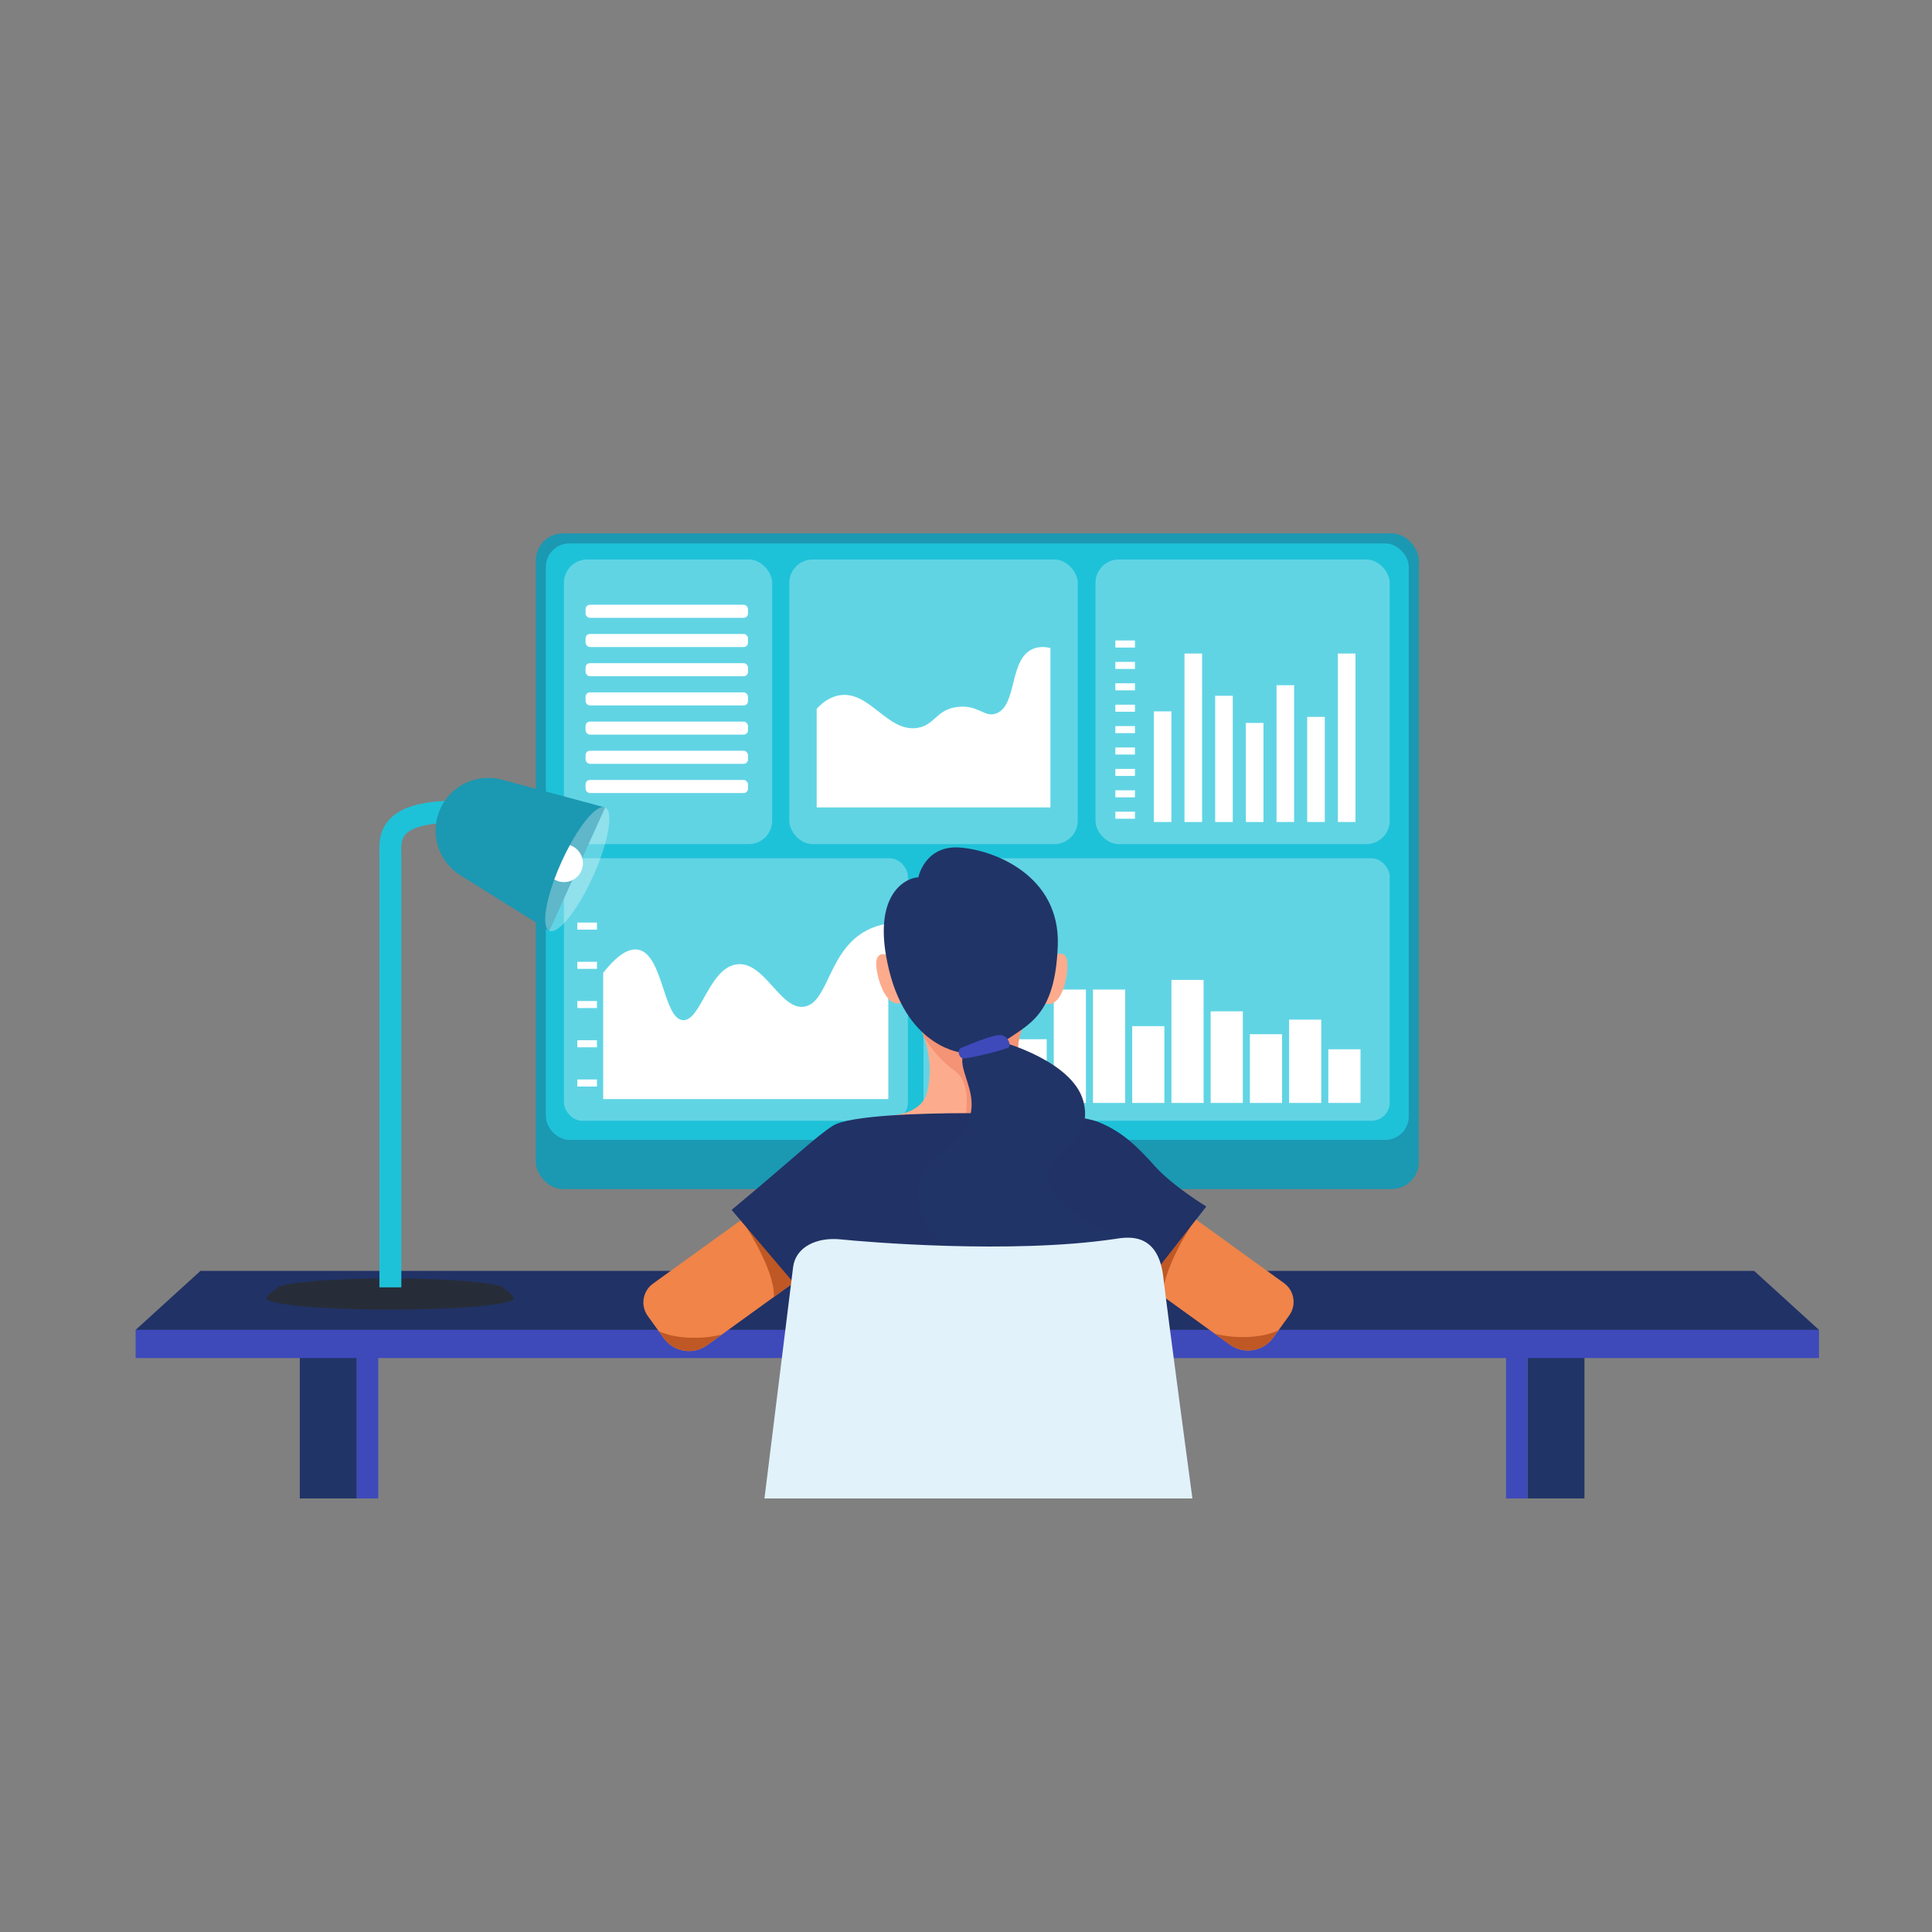 <?xml version="1.0" encoding="UTF-8"?>
<svg id="Layer_1" data-name="Layer 1" xmlns="http://www.w3.org/2000/svg" xmlns:xlink="http://www.w3.org/1999/xlink" viewBox="0 0 1080 1080">
  <rect x="0" y="0" width="1080" height="1080" fill="#808080" stroke="none"/>
  <defs>
    <style>
      .cls-1 {
        fill: #1b98b2;
      }

      .cls-2 {
        fill: #fcac8d;
      }

      .cls-3, .cls-4 {
        fill: #fff;
      }

      .cls-5 {
        fill: #bf5825;
      }

      .cls-6 {
        fill: #f08449;
      }

      .cls-7 {
        clip-path: url(#clippath-1);
      }

      .cls-8 {
        fill: #1ec2d8;
      }

      .cls-4 {
        opacity: .3;
      }

      .cls-9 {
        fill: #4aa0ed;
      }

      .cls-10 {
        fill: #3e4aba;
      }

      .cls-11 {
        fill: #213467;
      }

      .cls-12 {
        fill: #f49376;
      }

      .cls-13 {
        fill: #e2f2fb;
      }

      .cls-14 {
        clip-path: url(#clippath-2);
      }

      .cls-15 {
        fill: #213266;
      }

      .cls-16 {
        fill: #272d38;
      }

      .cls-17 {
        fill: #ef4c49;
      }

      .cls-18 {
        clip-path: url(#clippath);
      }
    </style>
    <clipPath id="clippath">
      <path class="cls-2" d="M494.77,623.77s.28,0,.79,0c3.74-.05,19.7-.99,22.68-13.22,3.37-13.87.56-29.98-6.56-40.85h63.34s-8.25,6.56-5.43,26.24,13.12,26.92,13.12,26.92l-4.69,10.75-83.24-9.84Z"/>
    </clipPath>
    <clipPath id="clippath-1">
      <path class="cls-6" d="M380.65,674.19h45.6v70.29c0,9.57-7.77,17.34-17.34,17.34h-15.33c-7.14,0-12.94-5.8-12.94-12.94v-74.69h0Z" transform="translate(749.09 -29.55) rotate(54.15)"/>
    </clipPath>
    <clipPath id="clippath-2">
      <path class="cls-6" d="M669.52,673.78h15.33c9.57,0,17.34,7.77,17.34,17.34v70.29h-45.6v-74.69c0-7.14,5.8-12.94,12.94-12.94Z" transform="translate(1658.94 587.26) rotate(125.85)"/>
    </clipPath>
  </defs>
  <g>
    <rect class="cls-1" x="299.51" y="298.14" width="493.63" height="366.56" rx="15.22" ry="15.22"/>
    <rect class="cls-8" x="305.14" y="303.77" width="482.38" height="333.44" rx="13.14" ry="13.14"/>
    <rect class="cls-4" x="315.25" y="312.76" width="116.38" height="159.11" rx="13.04" ry="13.04"/>
    <rect class="cls-4" x="441.24" y="312.76" width="161.2" height="159.11" rx="13.04" ry="13.04"/>
    <rect class="cls-4" x="612.39" y="312.76" width="164.45" height="159.11" rx="13.04" ry="13.04"/>
    <rect class="cls-4" x="315.25" y="479.79" width="192.28" height="146.74" rx="10.2" ry="10.2"/>
    <rect class="cls-4" x="516.25" y="479.79" width="260.59" height="146.74" rx="10.2" ry="10.2"/>
    <path class="cls-3" d="M496.57,516.28c-1.95.26-5.64.91-9.83,2.74-23.75,10.35-23.08,40.94-36.83,43.65-13.57,2.67-22.33-25.51-37.95-23.61-15.75,1.92-20.25,32.22-30.36,31.2-10.86-1.09-10.94-36.62-24.74-39.36-6.6-1.31-13.76,5.39-19.68,12.93v70.56h159.39v-98.11Z"/>
    <path class="cls-3" d="M587.18,362.24c-2.23-.53-6.12-1.11-9.93.56-13.27,5.81-8.5,31.37-20.24,35.98-6.62,2.6-9.95-4.82-21.36-3.65-12.34,1.26-12.96,10.4-23.05,11.81-16.68,2.33-26.52-21.01-43.29-18.27-5.94.97-10.25,4.8-12.79,7.59v55.1h130.67v-89.11Z"/>
    <rect class="cls-3" x="322.74" y="603.43" width="10.96" height="3.94"/>
    <rect class="cls-3" x="322.74" y="581.5" width="10.96" height="3.94"/>
    <rect class="cls-3" x="322.74" y="559.57" width="10.96" height="3.94"/>
    <rect class="cls-3" x="322.74" y="537.65" width="10.96" height="3.94"/>
    <rect class="cls-3" x="322.74" y="515.72" width="10.96" height="3.94"/>
    <rect class="cls-9" x="525.76" y="611.42" width="10.96" height="3.94"/>
    <rect class="cls-9" x="525.76" y="599.46" width="10.96" height="3.94"/>
    <rect class="cls-9" x="525.76" y="587.5" width="10.96" height="3.94"/>
    <rect class="cls-9" x="525.76" y="575.53" width="10.96" height="3.94"/>
    <rect class="cls-9" x="525.76" y="563.57" width="10.96" height="3.94"/>
    <rect class="cls-9" x="525.76" y="551.61" width="10.96" height="3.94"/>
    <rect class="cls-9" x="525.76" y="539.65" width="10.96" height="3.94"/>
    <rect class="cls-9" x="525.76" y="527.68" width="10.96" height="3.94"/>
    <rect class="cls-9" x="525.76" y="515.72" width="10.96" height="3.94"/>
    <rect class="cls-3" x="623.49" y="453.74" width="10.96" height="3.94"/>
    <rect class="cls-3" x="623.49" y="441.78" width="10.96" height="3.94"/>
    <rect class="cls-3" x="623.49" y="429.82" width="10.96" height="3.94"/>
    <rect class="cls-3" x="623.49" y="417.85" width="10.96" height="3.94"/>
    <rect class="cls-3" x="623.49" y="405.89" width="10.96" height="3.94"/>
    <rect class="cls-3" x="623.49" y="393.93" width="10.96" height="3.94"/>
    <rect class="cls-3" x="623.49" y="381.96" width="10.96" height="3.94"/>
    <rect class="cls-3" x="623.49" y="370" width="10.96" height="3.94"/>
    <rect class="cls-3" x="623.49" y="358.04" width="10.96" height="3.94"/>
    <rect class="cls-3" x="742.54" y="586.56" width="17.99" height="29.98"/>
    <rect class="cls-3" x="720.61" y="569.97" width="17.99" height="46.57"/>
    <rect class="cls-3" x="698.69" y="578.13" width="17.99" height="38.42"/>
    <rect class="cls-3" x="676.76" y="565.34" width="17.99" height="51.21"/>
    <rect class="cls-3" x="654.83" y="547.77" width="17.99" height="68.78"/>
    <rect class="cls-3" x="632.91" y="573.63" width="17.99" height="42.92"/>
    <rect class="cls-3" x="610.98" y="553.16" width="17.99" height="63.38"/>
    <rect class="cls-3" x="589.05" y="553.16" width="17.99" height="63.38"/>
    <rect class="cls-3" x="567.13" y="580.94" width="17.99" height="35.61"/>
    <rect class="cls-17" x="545.2" y="583.47" width="17.99" height="33.08"/>
    <rect class="cls-3" x="747.88" y="365.33" width="9.84" height="94.17"/>
    <rect class="cls-3" x="730.73" y="400.75" width="9.84" height="58.75"/>
    <rect class="cls-3" x="713.58" y="383.04" width="9.84" height="76.46"/>
    <rect class="cls-3" x="696.44" y="404.12" width="9.84" height="55.38"/>
    <rect class="cls-3" x="679.29" y="388.94" width="9.84" height="70.56"/>
    <rect class="cls-3" x="662.14" y="365.33" width="9.84" height="94.17"/>
    <rect class="cls-3" x="644.99" y="397.66" width="9.84" height="61.84"/>
    <rect class="cls-3" x="327.34" y="338.06" width="90.8" height="7.31" rx="2.43" ry="2.43"/>
    <rect class="cls-3" x="327.34" y="354.38" width="90.8" height="7.31" rx="2.43" ry="2.43"/>
    <rect class="cls-3" x="327.34" y="370.71" width="90.8" height="7.31" rx="2.43" ry="2.43"/>
    <rect class="cls-3" x="327.34" y="387.03" width="90.8" height="7.31" rx="2.43" ry="2.43"/>
    <rect class="cls-3" x="327.34" y="403.36" width="90.8" height="7.31" rx="2.43" ry="2.43"/>
    <rect class="cls-3" x="327.34" y="419.68" width="90.8" height="7.31" rx="2.43" ry="2.43"/>
    <rect class="cls-3" x="327.34" y="436" width="90.8" height="7.31" rx="2.43" ry="2.43"/>
  </g>
  <g>
    <rect class="cls-11" x="167.59" y="753.93" width="31.86" height="83.72"/>
    <rect class="cls-10" x="199.45" y="753.93" width="11.99" height="83.72" transform="translate(410.9 1591.57) rotate(180)"/>
    <rect class="cls-11" x="853.87" y="753.93" width="31.86" height="83.72" transform="translate(1739.6 1591.57) rotate(180)"/>
    <rect class="cls-10" x="841.88" y="753.93" width="11.99" height="83.72"/>
    <polygon class="cls-15" points="75.81 743.43 1016.84 743.43 980.61 710.45 112.04 710.45 75.81 743.43"/>
    <rect class="cls-10" x="75.81" y="743.43" width="941.02" height="15.74"/>
    <path class="cls-2" d="M496.11,533.82s-5.72-2.44-6.28,3.94,5.34,29.24,16.3,21.65l-10.03-25.58Z"/>
    <path class="cls-2" d="M589.93,533.71s5.47-2.94,6.61,3.36c1.13,6.3-2.69,29.6-14.29,23.02l7.69-26.38Z"/>
    <g>
      <path class="cls-2" d="M494.77,623.77s.28,0,.79,0c3.74-.05,19.7-.99,22.68-13.22,3.37-13.87.56-29.98-6.56-40.85h63.34s-8.25,6.56-5.43,26.24,13.12,26.92,13.12,26.92l-4.69,10.75-83.24-9.84Z"/>
      <g class="cls-18">
        <path class="cls-12" d="M519.82,556.61l-5.73,18.95s6.85,13.94,19.5,22.94c12.65,9,3.81,35.12,3.81,35.12h20.09l25.21-46.36-8.9-28.39-53.97-2.25Z"/>
      </g>
    </g>
    <g>
      <path class="cls-6" d="M380.65,674.19h45.6v70.29c0,9.57-7.77,17.34-17.34,17.34h-15.33c-7.14,0-12.94-5.8-12.94-12.94v-74.69h0Z" transform="translate(749.09 -29.55) rotate(54.15)"/>
      <g class="cls-7">
        <path class="cls-5" d="M425.93,689.29l-8.65-3.19s17.64,27.04,15.11,40.84c-2.53,13.8-28.67,20.26-40.48,20.82-11.81.56-29.52-1.41-32.33-13.77-2.81-12.37,11.24,25.18,11.24,25.18l62.97-3.26,20.52-39.07-28.39-27.55Z"/>
      </g>
    </g>
    <g>
      <path class="cls-6" d="M669.52,673.78h15.33c9.57,0,17.34,7.77,17.34,17.34v70.29h-45.6v-74.69c0-7.14,5.8-12.94,12.94-12.94Z" transform="translate(1658.94 587.26) rotate(125.85)"/>
      <g class="cls-14">
        <path class="cls-5" d="M656.91,688.88l8.65-3.19s-17.64,27.04-15.11,40.84c2.53,13.8,28.67,20.26,40.48,20.82s29.52-1.41,32.33-13.77c2.81-12.37-11.24,25.18-11.24,25.18l-62.97-3.26-20.52-39.07,28.39-27.55Z"/>
      </g>
    </g>
    <path class="cls-15" d="M408.97,676.34l38.61,45.35,191.53-2.25,35.23-44.98s-18.74-11.43-28.58-22.39c-9.84-10.96-18.27-19.4-31.48-24.74-13.21-5.34-50.04-5.06-73.93-5.06s-65.5,1.12-74.77,7.03c-9.28,5.9-21.27,17.62-56.6,47.04Z"/>
    <path class="cls-11" d="M538.73,588.64s-30.81-2.06-41.68-46.1c-10.87-44.04,10.68-52.1,16.3-52.1,0,0,3.56-17.8,22.68-16.68,19.12,1.12,56.78,15.37,55.28,54.91-1.5,39.54-16.3,43.67-30.55,53.97,0,0,38.79,10.68,44.79,32.8,6,22.11-15.93,26.42-19.68,40.1s27.92,32.8,47.23,37.48c0,0-83.96,21.36-103.64,5.43,0,0-34.86-29.8-2.81-54.35,32.05-24.55,6.53-42.73,12.07-55.47Z"/>
    <path class="cls-10" d="M537.44,585.73c1.6-.55,18.18-7.96,22.39-7.03s4.97,5.34,4.31,6.56-23.94,7.07-26.16,6.3-2.98-4.99-.54-5.83Z"/>
    <path class="cls-13" d="M427.34,837.64s14.62-118.1,16.02-129.35c1.41-11.24,13.21-16.87,26.71-15.46,13.49,1.41,94.94,8.34,152.92-.21,6.18-.91,24.18-4.85,27.27,21.01,3.09,25.86,16.3,124.01,16.3,124.01h-239.22Z"/>
  </g>
  <g>
    <path class="cls-16" d="M286.81,725.04c-.83-1.24-2.71-3.69-5.02-4.58,0-3.21-28.48-5.81-63.62-5.81s-63.62,2.6-63.62,5.81c0,0-5.46,3.31-5.48,5.31,0,3.49,30.94,6.31,69.1,6.31s69.1-2.83,69.1-6.31c0-.25-.16-.49-.47-.73Z"/>
    <path class="cls-8" d="M224.36,719.62h-12.26v-240.91c0-.55-.01-1.13-.03-1.72-.11-5.14-.29-12.9,6.05-19.38,6.61-6.76,18.75-10.04,37.12-10.04v12.26c-18.3,0-25.52,3.46-28.36,6.36-2.54,2.59-2.66,5.86-2.56,10.54.02.69.03,1.36.03,2v240.91Z"/>
    <path class="cls-1" d="M257.34,489.29c16.59,10.36,33.17,20.72,49.76,31.08l31.2-68.99c-19.24-5.17-38.47-10.34-57.71-15.52-13.94-3.75-28.54,3.16-34.48,16.31h0c-6.08,13.44-1.28,29.3,11.23,37.12Z"/>
    <ellipse class="cls-4" cx="322.7" cy="485.87" rx="37.86" ry="9.7" transform="translate(-252.98 579.7) rotate(-65.67)"/>
    <path class="cls-3" d="M324.92,486.88c2.41-5.33.04-11.6-5.28-14.01-.36-.16-.72-.3-1.09-.42-1.6,2.94-3.18,6.1-4.68,9.43s-2.84,6.6-3.99,9.74c.33.2.68.38,1.04.54,5.33,2.41,11.6.04,14.01-5.28Z"/>
  </g>
</svg>